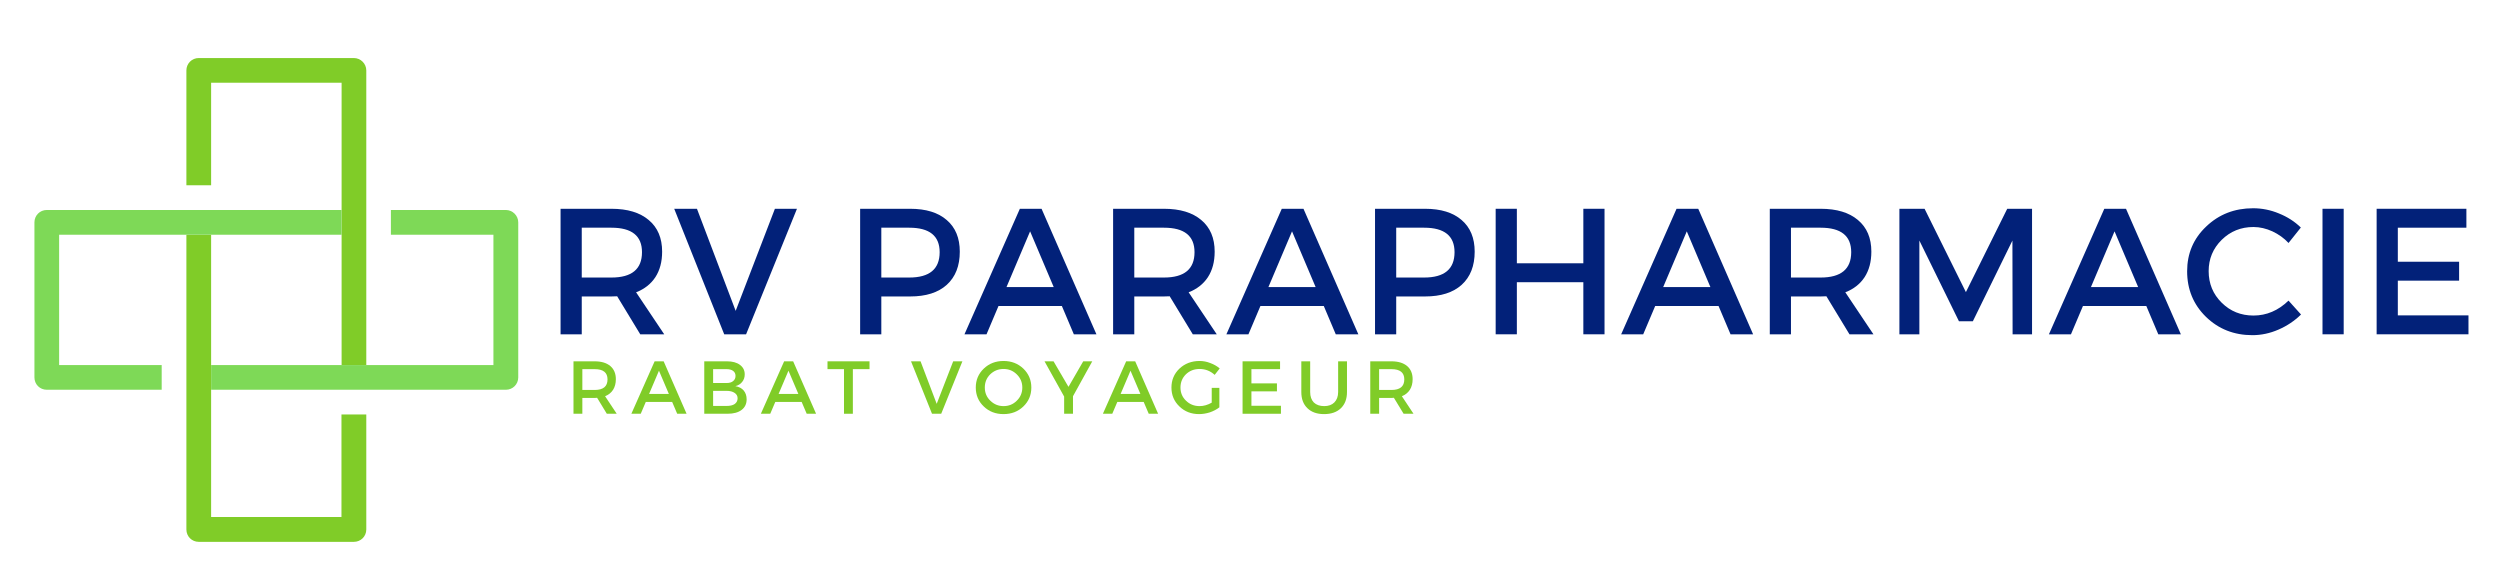 <?xml version="1.0" encoding="UTF-8"?>
<svg xmlns="http://www.w3.org/2000/svg" xmlns:xlink="http://www.w3.org/1999/xlink" width="300" zoomAndPan="magnify" viewBox="0 0 224.88 52.5" height="70" preserveAspectRatio="xMidYMid meet" version="1.0">
  <defs>
    <g></g>
    <clipPath id="fdb42a97b9">
      <path d="M 16 5.199 L 33 5.199 L 33 33 L 16 33 Z M 16 5.199 " clip-rule="nonzero"></path>
    </clipPath>
    <clipPath id="d6c2043928">
      <path d="M 3.016 18 L 31 18 L 31 36 L 3.016 36 Z M 3.016 18 " clip-rule="nonzero"></path>
    </clipPath>
    <clipPath id="63535a2288">
      <path d="M 18 18 L 46.848 18 L 46.848 36 L 18 36 Z M 18 18 " clip-rule="nonzero"></path>
    </clipPath>
  </defs>
  <g fill="#022179" fill-opacity="1">
    <g transform="translate(48.907, 30.087)">
      <g>
        <path d="M 8.656 0 L 6.578 -3.422 C 6.473 -3.41 6.301 -3.406 6.062 -3.406 L 3.391 -3.406 L 3.391 0 L 1.484 0 L 1.484 -11.297 L 6.062 -11.297 C 7.508 -11.297 8.629 -10.957 9.422 -10.281 C 10.223 -9.613 10.625 -8.664 10.625 -7.438 C 10.625 -6.531 10.422 -5.766 10.016 -5.141 C 9.609 -4.523 9.031 -4.07 8.281 -3.781 L 10.812 0 Z M 3.391 -5.109 L 6.062 -5.109 C 7.895 -5.109 8.812 -5.867 8.812 -7.391 C 8.812 -8.859 7.895 -9.594 6.062 -9.594 L 3.391 -9.594 Z M 3.391 -5.109 "></path>
      </g>
    </g>
  </g>
  <g fill="#022179" fill-opacity="1">
    <g transform="translate(60.572, 30.087)">
      <g>
        <path d="M 6.516 0 L 4.547 0 L 0.047 -11.297 L 2.094 -11.297 L 5.578 -2.109 L 9.109 -11.297 L 11.094 -11.297 Z M 6.516 0 "></path>
      </g>
    </g>
  </g>
  <g fill="#022179" fill-opacity="1">
    <g transform="translate(71.705, 30.087)">
      <g></g>
    </g>
  </g>
  <g fill="#022179" fill-opacity="1">
    <g transform="translate(75.868, 30.087)">
      <g>
        <path d="M 1.484 -11.297 L 5.984 -11.297 C 7.41 -11.297 8.508 -10.957 9.281 -10.281 C 10.062 -9.613 10.453 -8.664 10.453 -7.438 C 10.453 -6.156 10.062 -5.16 9.281 -4.453 C 8.508 -3.754 7.41 -3.406 5.984 -3.406 L 3.391 -3.406 L 3.391 0 L 1.484 0 Z M 3.391 -9.594 L 3.391 -5.109 L 5.906 -5.109 C 7.727 -5.109 8.641 -5.867 8.641 -7.391 C 8.641 -8.859 7.727 -9.594 5.906 -9.594 Z M 3.391 -9.594 "></path>
      </g>
    </g>
  </g>
  <g fill="#022179" fill-opacity="1">
    <g transform="translate(86.727, 30.087)">
      <g>
        <path d="M 8.781 -2.547 L 3.078 -2.547 L 2 0 L 0.016 0 L 5 -11.297 L 6.953 -11.297 L 11.891 0 L 9.859 0 Z M 8.047 -4.25 L 5.922 -9.266 L 3.797 -4.25 Z M 8.047 -4.25 "></path>
      </g>
    </g>
  </g>
  <g fill="#022179" fill-opacity="1">
    <g transform="translate(98.635, 30.087)">
      <g>
        <path d="M 8.656 0 L 6.578 -3.422 C 6.473 -3.41 6.301 -3.406 6.062 -3.406 L 3.391 -3.406 L 3.391 0 L 1.484 0 L 1.484 -11.297 L 6.062 -11.297 C 7.508 -11.297 8.629 -10.957 9.422 -10.281 C 10.223 -9.613 10.625 -8.664 10.625 -7.438 C 10.625 -6.531 10.422 -5.766 10.016 -5.141 C 9.609 -4.523 9.031 -4.07 8.281 -3.781 L 10.812 0 Z M 3.391 -5.109 L 6.062 -5.109 C 7.895 -5.109 8.812 -5.867 8.812 -7.391 C 8.812 -8.859 7.895 -9.594 6.062 -9.594 L 3.391 -9.594 Z M 3.391 -5.109 "></path>
      </g>
    </g>
  </g>
  <g fill="#022179" fill-opacity="1">
    <g transform="translate(110.3, 30.087)">
      <g>
        <path d="M 8.781 -2.547 L 3.078 -2.547 L 2 0 L 0.016 0 L 5 -11.297 L 6.953 -11.297 L 11.891 0 L 9.859 0 Z M 8.047 -4.25 L 5.922 -9.266 L 3.797 -4.25 Z M 8.047 -4.25 "></path>
      </g>
    </g>
  </g>
  <g fill="#022179" fill-opacity="1">
    <g transform="translate(122.208, 30.087)">
      <g>
        <path d="M 1.484 -11.297 L 5.984 -11.297 C 7.41 -11.297 8.508 -10.957 9.281 -10.281 C 10.062 -9.613 10.453 -8.664 10.453 -7.438 C 10.453 -6.156 10.062 -5.16 9.281 -4.453 C 8.508 -3.754 7.41 -3.406 5.984 -3.406 L 3.391 -3.406 L 3.391 0 L 1.484 0 Z M 3.391 -9.594 L 3.391 -5.109 L 5.906 -5.109 C 7.727 -5.109 8.641 -5.867 8.641 -7.391 C 8.641 -8.859 7.727 -9.594 5.906 -9.594 Z M 3.391 -9.594 "></path>
      </g>
    </g>
  </g>
  <g fill="#022179" fill-opacity="1">
    <g transform="translate(133.066, 30.087)">
      <g>
        <path d="M 11.281 0 L 9.375 0 L 9.375 -4.688 L 3.391 -4.688 L 3.391 0 L 1.484 0 L 1.484 -11.297 L 3.391 -11.297 L 3.391 -6.391 L 9.375 -6.391 L 9.375 -11.297 L 11.281 -11.297 Z M 11.281 0 "></path>
      </g>
    </g>
  </g>
  <g fill="#022179" fill-opacity="1">
    <g transform="translate(145.829, 30.087)">
      <g>
        <path d="M 8.781 -2.547 L 3.078 -2.547 L 2 0 L 0.016 0 L 5 -11.297 L 6.953 -11.297 L 11.891 0 L 9.859 0 Z M 8.047 -4.25 L 5.922 -9.266 L 3.797 -4.25 Z M 8.047 -4.25 "></path>
      </g>
    </g>
  </g>
  <g fill="#022179" fill-opacity="1">
    <g transform="translate(157.737, 30.087)">
      <g>
        <path d="M 8.656 0 L 6.578 -3.422 C 6.473 -3.41 6.301 -3.406 6.062 -3.406 L 3.391 -3.406 L 3.391 0 L 1.484 0 L 1.484 -11.297 L 6.062 -11.297 C 7.508 -11.297 8.629 -10.957 9.422 -10.281 C 10.223 -9.613 10.625 -8.664 10.625 -7.438 C 10.625 -6.531 10.422 -5.766 10.016 -5.141 C 9.609 -4.523 9.031 -4.07 8.281 -3.781 L 10.812 0 Z M 3.391 -5.109 L 6.062 -5.109 C 7.895 -5.109 8.812 -5.867 8.812 -7.391 C 8.812 -8.859 7.895 -9.594 6.062 -9.594 L 3.391 -9.594 Z M 3.391 -5.109 "></path>
      </g>
    </g>
  </g>
  <g fill="#022179" fill-opacity="1">
    <g transform="translate(169.402, 30.087)">
      <g>
        <path d="M 13.422 0 L 11.672 0 L 11.656 -8.438 L 8.094 -1.172 L 6.844 -1.172 L 3.281 -8.438 L 3.281 0 L 1.484 0 L 1.484 -11.297 L 3.75 -11.297 L 7.469 -3.797 L 11.188 -11.297 L 13.422 -11.297 Z M 13.422 0 "></path>
      </g>
    </g>
  </g>
  <g fill="#022179" fill-opacity="1">
    <g transform="translate(184.327, 30.087)">
      <g>
        <path d="M 8.781 -2.547 L 3.078 -2.547 L 2 0 L 0.016 0 L 5 -11.297 L 6.953 -11.297 L 11.891 0 L 9.859 0 Z M 8.047 -4.25 L 5.922 -9.266 L 3.797 -4.25 Z M 8.047 -4.25 "></path>
      </g>
    </g>
  </g>
  <g fill="#022179" fill-opacity="1">
    <g transform="translate(196.235, 30.087)">
      <g>
        <path d="M 6.484 -11.344 C 7.285 -11.344 8.062 -11.188 8.812 -10.875 C 9.57 -10.57 10.227 -10.148 10.781 -9.609 L 9.672 -8.219 C 9.266 -8.656 8.781 -9.004 8.219 -9.266 C 7.656 -9.523 7.086 -9.656 6.516 -9.656 C 5.391 -9.656 4.438 -9.27 3.656 -8.5 C 2.875 -7.727 2.484 -6.789 2.484 -5.688 C 2.484 -4.562 2.875 -3.613 3.656 -2.844 C 4.438 -2.07 5.391 -1.688 6.516 -1.688 C 7.691 -1.688 8.742 -2.133 9.672 -3.031 L 10.797 -1.781 C 10.211 -1.207 9.535 -0.754 8.766 -0.422 C 7.992 -0.086 7.211 0.078 6.422 0.078 C 4.766 0.078 3.367 -0.473 2.234 -1.578 C 1.109 -2.68 0.547 -4.047 0.547 -5.672 C 0.547 -7.273 1.117 -8.617 2.266 -9.703 C 3.41 -10.797 4.816 -11.344 6.484 -11.344 Z M 6.484 -11.344 "></path>
      </g>
    </g>
  </g>
  <g fill="#022179" fill-opacity="1">
    <g transform="translate(207.481, 30.087)">
      <g>
        <path d="M 3.391 0 L 1.484 0 L 1.484 -11.297 L 3.391 -11.297 Z M 3.391 0 "></path>
      </g>
    </g>
  </g>
  <g fill="#022179" fill-opacity="1">
    <g transform="translate(212.353, 30.087)">
      <g>
        <path d="M 9.562 -9.594 L 3.391 -9.594 L 3.391 -6.531 L 8.906 -6.531 L 8.906 -4.828 L 3.391 -4.828 L 3.391 -1.703 L 9.75 -1.703 L 9.75 0 L 1.484 0 L 1.484 -11.297 L 9.562 -11.297 Z M 9.562 -9.594 "></path>
      </g>
    </g>
  </g>
  <g fill="#80cc28" fill-opacity="1">
    <g transform="translate(50.929, 37.238)">
      <g>
        <path d="M 3.625 0 L 2.75 -1.438 C 2.707 -1.426 2.633 -1.422 2.531 -1.422 L 1.422 -1.422 L 1.422 0 L 0.625 0 L 0.625 -4.719 L 2.531 -4.719 C 3.133 -4.719 3.602 -4.578 3.938 -4.297 C 4.27 -4.016 4.438 -3.617 4.438 -3.109 C 4.438 -2.734 4.352 -2.414 4.188 -2.156 C 4.02 -1.895 3.781 -1.703 3.469 -1.578 L 4.516 0 Z M 1.422 -2.141 L 2.531 -2.141 C 3.301 -2.141 3.688 -2.457 3.688 -3.094 C 3.688 -3.707 3.301 -4.016 2.531 -4.016 L 1.422 -4.016 Z M 1.422 -2.141 "></path>
      </g>
    </g>
  </g>
  <g fill="#80cc28" fill-opacity="1">
    <g transform="translate(56.763, 37.238)">
      <g>
        <path d="M 3.672 -1.062 L 1.297 -1.062 L 0.844 0 L 0 0 L 2.094 -4.719 L 2.906 -4.719 L 4.969 0 L 4.125 0 Z M 3.375 -1.781 L 2.484 -3.875 L 1.594 -1.781 Z M 3.375 -1.781 "></path>
      </g>
    </g>
  </g>
  <g fill="#80cc28" fill-opacity="1">
    <g transform="translate(62.699, 37.238)">
      <g>
        <path d="M 0.625 -4.719 L 2.672 -4.719 C 3.16 -4.719 3.547 -4.613 3.828 -4.406 C 4.117 -4.195 4.266 -3.91 4.266 -3.547 C 4.266 -3.273 4.188 -3.047 4.031 -2.859 C 3.883 -2.672 3.68 -2.547 3.422 -2.484 C 3.742 -2.43 3.992 -2.301 4.172 -2.094 C 4.348 -1.883 4.438 -1.617 4.438 -1.297 C 4.438 -0.891 4.285 -0.57 3.984 -0.344 C 3.68 -0.113 3.258 0 2.719 0 L 0.625 0 Z M 1.422 -4.016 L 1.422 -2.766 L 2.625 -2.766 C 2.883 -2.766 3.082 -2.82 3.219 -2.938 C 3.363 -3.051 3.438 -3.207 3.438 -3.406 C 3.438 -3.602 3.363 -3.754 3.219 -3.859 C 3.082 -3.961 2.883 -4.016 2.625 -4.016 Z M 1.422 -2.062 L 1.422 -0.703 L 2.625 -0.703 C 2.945 -0.703 3.191 -0.758 3.359 -0.875 C 3.535 -1 3.625 -1.172 3.625 -1.391 C 3.625 -1.598 3.535 -1.758 3.359 -1.875 C 3.18 -2 2.938 -2.062 2.625 -2.062 Z M 1.422 -2.062 "></path>
      </g>
    </g>
  </g>
  <g fill="#80cc28" fill-opacity="1">
    <g transform="translate(68.418, 37.238)">
      <g>
        <path d="M 3.672 -1.062 L 1.297 -1.062 L 0.844 0 L 0 0 L 2.094 -4.719 L 2.906 -4.719 L 4.969 0 L 4.125 0 Z M 3.375 -1.781 L 2.484 -3.875 L 1.594 -1.781 Z M 3.375 -1.781 "></path>
      </g>
    </g>
  </g>
  <g fill="#80cc28" fill-opacity="1">
    <g transform="translate(74.353, 37.238)">
      <g>
        <path d="M 3.844 -4.016 L 2.344 -4.016 L 2.344 0 L 1.547 0 L 1.547 -4.016 L 0.062 -4.016 L 0.062 -4.719 L 3.844 -4.719 Z M 3.844 -4.016 "></path>
      </g>
    </g>
  </g>
  <g fill="#80cc28" fill-opacity="1">
    <g transform="translate(79.216, 37.238)">
      <g></g>
    </g>
  </g>
  <g fill="#80cc28" fill-opacity="1">
    <g transform="translate(81.915, 37.238)">
      <g>
        <path d="M 2.734 0 L 1.906 0 L 0.016 -4.719 L 0.875 -4.719 L 2.328 -0.891 L 3.812 -4.719 L 4.641 -4.719 Z M 2.734 0 "></path>
      </g>
    </g>
  </g>
  <g fill="#80cc28" fill-opacity="1">
    <g transform="translate(87.526, 37.238)">
      <g>
        <path d="M 0.953 -4.062 C 1.43 -4.52 2.023 -4.75 2.734 -4.75 C 3.441 -4.75 4.035 -4.52 4.516 -4.062 C 4.992 -3.602 5.234 -3.035 5.234 -2.359 C 5.234 -1.68 4.992 -1.113 4.516 -0.656 C 4.035 -0.195 3.441 0.031 2.734 0.031 C 2.023 0.031 1.43 -0.195 0.953 -0.656 C 0.473 -1.113 0.234 -1.68 0.234 -2.359 C 0.234 -3.035 0.473 -3.602 0.953 -4.062 Z M 2.734 -4.031 C 2.266 -4.031 1.863 -3.867 1.531 -3.547 C 1.207 -3.223 1.047 -2.828 1.047 -2.359 C 1.047 -1.891 1.211 -1.492 1.547 -1.172 C 1.879 -0.848 2.273 -0.688 2.734 -0.688 C 3.203 -0.688 3.598 -0.848 3.922 -1.172 C 4.254 -1.492 4.422 -1.891 4.422 -2.359 C 4.422 -2.828 4.254 -3.223 3.922 -3.547 C 3.598 -3.867 3.203 -4.031 2.734 -4.031 Z M 2.734 -4.031 "></path>
      </g>
    </g>
  </g>
  <g fill="#80cc28" fill-opacity="1">
    <g transform="translate(93.947, 37.238)">
      <g>
        <path d="M 2.562 -1.578 L 2.562 0 L 1.766 0 L 1.766 -1.547 L 0 -4.719 L 0.812 -4.719 L 2.156 -2.422 L 3.484 -4.719 L 4.297 -4.719 Z M 2.562 -1.578 "></path>
      </g>
    </g>
  </g>
  <g fill="#80cc28" fill-opacity="1">
    <g transform="translate(99.201, 37.238)">
      <g>
        <path d="M 3.672 -1.062 L 1.297 -1.062 L 0.844 0 L 0 0 L 2.094 -4.719 L 2.906 -4.719 L 4.969 0 L 4.125 0 Z M 3.375 -1.781 L 2.484 -3.875 L 1.594 -1.781 Z M 3.375 -1.781 "></path>
      </g>
    </g>
  </g>
  <g fill="#80cc28" fill-opacity="1">
    <g transform="translate(105.136, 37.238)">
      <g>
        <path d="M 3.859 -2.328 L 4.547 -2.328 L 4.547 -0.578 C 4.305 -0.391 4.02 -0.238 3.688 -0.125 C 3.352 -0.02 3.031 0.031 2.719 0.031 C 2.02 0.031 1.43 -0.195 0.953 -0.656 C 0.473 -1.113 0.234 -1.68 0.234 -2.359 C 0.234 -3.035 0.473 -3.602 0.953 -4.062 C 1.441 -4.52 2.047 -4.75 2.766 -4.75 C 3.098 -4.75 3.422 -4.688 3.734 -4.562 C 4.055 -4.445 4.336 -4.285 4.578 -4.078 L 4.125 -3.5 C 3.738 -3.852 3.285 -4.031 2.766 -4.031 C 2.273 -4.031 1.863 -3.867 1.531 -3.547 C 1.207 -3.223 1.047 -2.828 1.047 -2.359 C 1.047 -1.891 1.211 -1.492 1.547 -1.172 C 1.879 -0.848 2.285 -0.688 2.766 -0.688 C 3.129 -0.688 3.492 -0.789 3.859 -1 Z M 3.859 -2.328 "></path>
      </g>
    </g>
  </g>
  <g fill="#80cc28" fill-opacity="1">
    <g transform="translate(111.146, 37.238)">
      <g>
        <path d="M 4 -4.016 L 1.422 -4.016 L 1.422 -2.734 L 3.719 -2.734 L 3.719 -2.016 L 1.422 -2.016 L 1.422 -0.719 L 4.078 -0.719 L 4.078 0 L 0.625 0 L 0.625 -4.719 L 4 -4.719 Z M 4 -4.016 "></path>
      </g>
    </g>
  </g>
  <g fill="#80cc28" fill-opacity="1">
    <g transform="translate(116.528, 37.238)">
      <g>
        <path d="M 4.641 -4.719 L 4.641 -1.953 C 4.641 -1.336 4.457 -0.852 4.094 -0.5 C 3.727 -0.145 3.223 0.031 2.578 0.031 C 1.941 0.031 1.441 -0.145 1.078 -0.5 C 0.711 -0.852 0.531 -1.336 0.531 -1.953 L 0.531 -4.719 L 1.328 -4.719 L 1.328 -1.953 C 1.328 -1.555 1.438 -1.242 1.656 -1.016 C 1.883 -0.797 2.195 -0.688 2.594 -0.688 C 2.977 -0.688 3.281 -0.797 3.5 -1.016 C 3.727 -1.242 3.844 -1.555 3.844 -1.953 L 3.844 -4.719 Z M 4.641 -4.719 "></path>
      </g>
    </g>
  </g>
  <g fill="#80cc28" fill-opacity="1">
    <g transform="translate(122.639, 37.238)">
      <g>
        <path d="M 3.625 0 L 2.75 -1.438 C 2.707 -1.426 2.633 -1.422 2.531 -1.422 L 1.422 -1.422 L 1.422 0 L 0.625 0 L 0.625 -4.719 L 2.531 -4.719 C 3.133 -4.719 3.602 -4.578 3.938 -4.297 C 4.27 -4.016 4.438 -3.617 4.438 -3.109 C 4.438 -2.734 4.352 -2.414 4.188 -2.156 C 4.02 -1.895 3.781 -1.703 3.469 -1.578 L 4.516 0 Z M 1.422 -2.141 L 2.531 -2.141 C 3.301 -2.141 3.688 -2.457 3.688 -3.094 C 3.688 -3.707 3.301 -4.016 2.531 -4.016 L 1.422 -4.016 Z M 1.422 -2.141 "></path>
      </g>
    </g>
  </g>
  <path fill="#80cc28" d="M 32.906 37.312 L 32.906 47.656 C 32.906 48.277 32.406 48.766 31.793 48.766 L 17.828 48.766 C 17.207 48.766 16.715 48.277 16.715 47.656 L 16.715 21.125 L 18.941 21.125 L 18.941 46.531 L 30.672 46.531 L 30.672 37.301 L 32.906 37.301 Z M 32.906 37.312 " fill-opacity="1" fill-rule="nonzero"></path>
  <g clip-path="url(#fdb42a97b9)">
    <path fill="#80cc28" d="M 32.906 6.336 L 32.906 32.855 L 30.684 32.855 L 30.684 7.445 L 18.941 7.445 L 18.941 16.676 L 16.715 16.676 L 16.715 6.336 C 16.715 5.723 17.207 5.223 17.828 5.223 L 31.785 5.223 C 32.406 5.223 32.906 5.734 32.906 6.336 Z M 32.906 6.336 " fill-opacity="1" fill-rule="nonzero"></path>
  </g>
  <g clip-path="url(#d6c2043928)">
    <path fill="#7ed957" d="M 30.684 18.898 L 30.684 21.125 L 5.262 21.125 L 5.262 32.855 L 14.492 32.855 L 14.492 35.078 L 4.152 35.078 C 3.527 35.078 3.039 34.59 3.039 33.969 L 3.039 20.012 C 3.039 19.398 3.527 18.898 4.152 18.898 Z M 30.684 18.898 " fill-opacity="1" fill-rule="nonzero"></path>
  </g>
  <g clip-path="url(#63535a2288)">
    <path fill="#7ed957" d="M 46.582 20.012 L 46.582 33.969 C 46.582 34.59 46.082 35.078 45.473 35.078 L 18.941 35.078 L 18.941 32.855 L 44.348 32.855 L 44.348 21.125 L 35.121 21.125 L 35.121 18.898 L 45.461 18.898 C 46.07 18.898 46.582 19.398 46.582 20.012 Z M 46.582 20.012 " fill-opacity="1" fill-rule="nonzero"></path>
  </g>
</svg>
